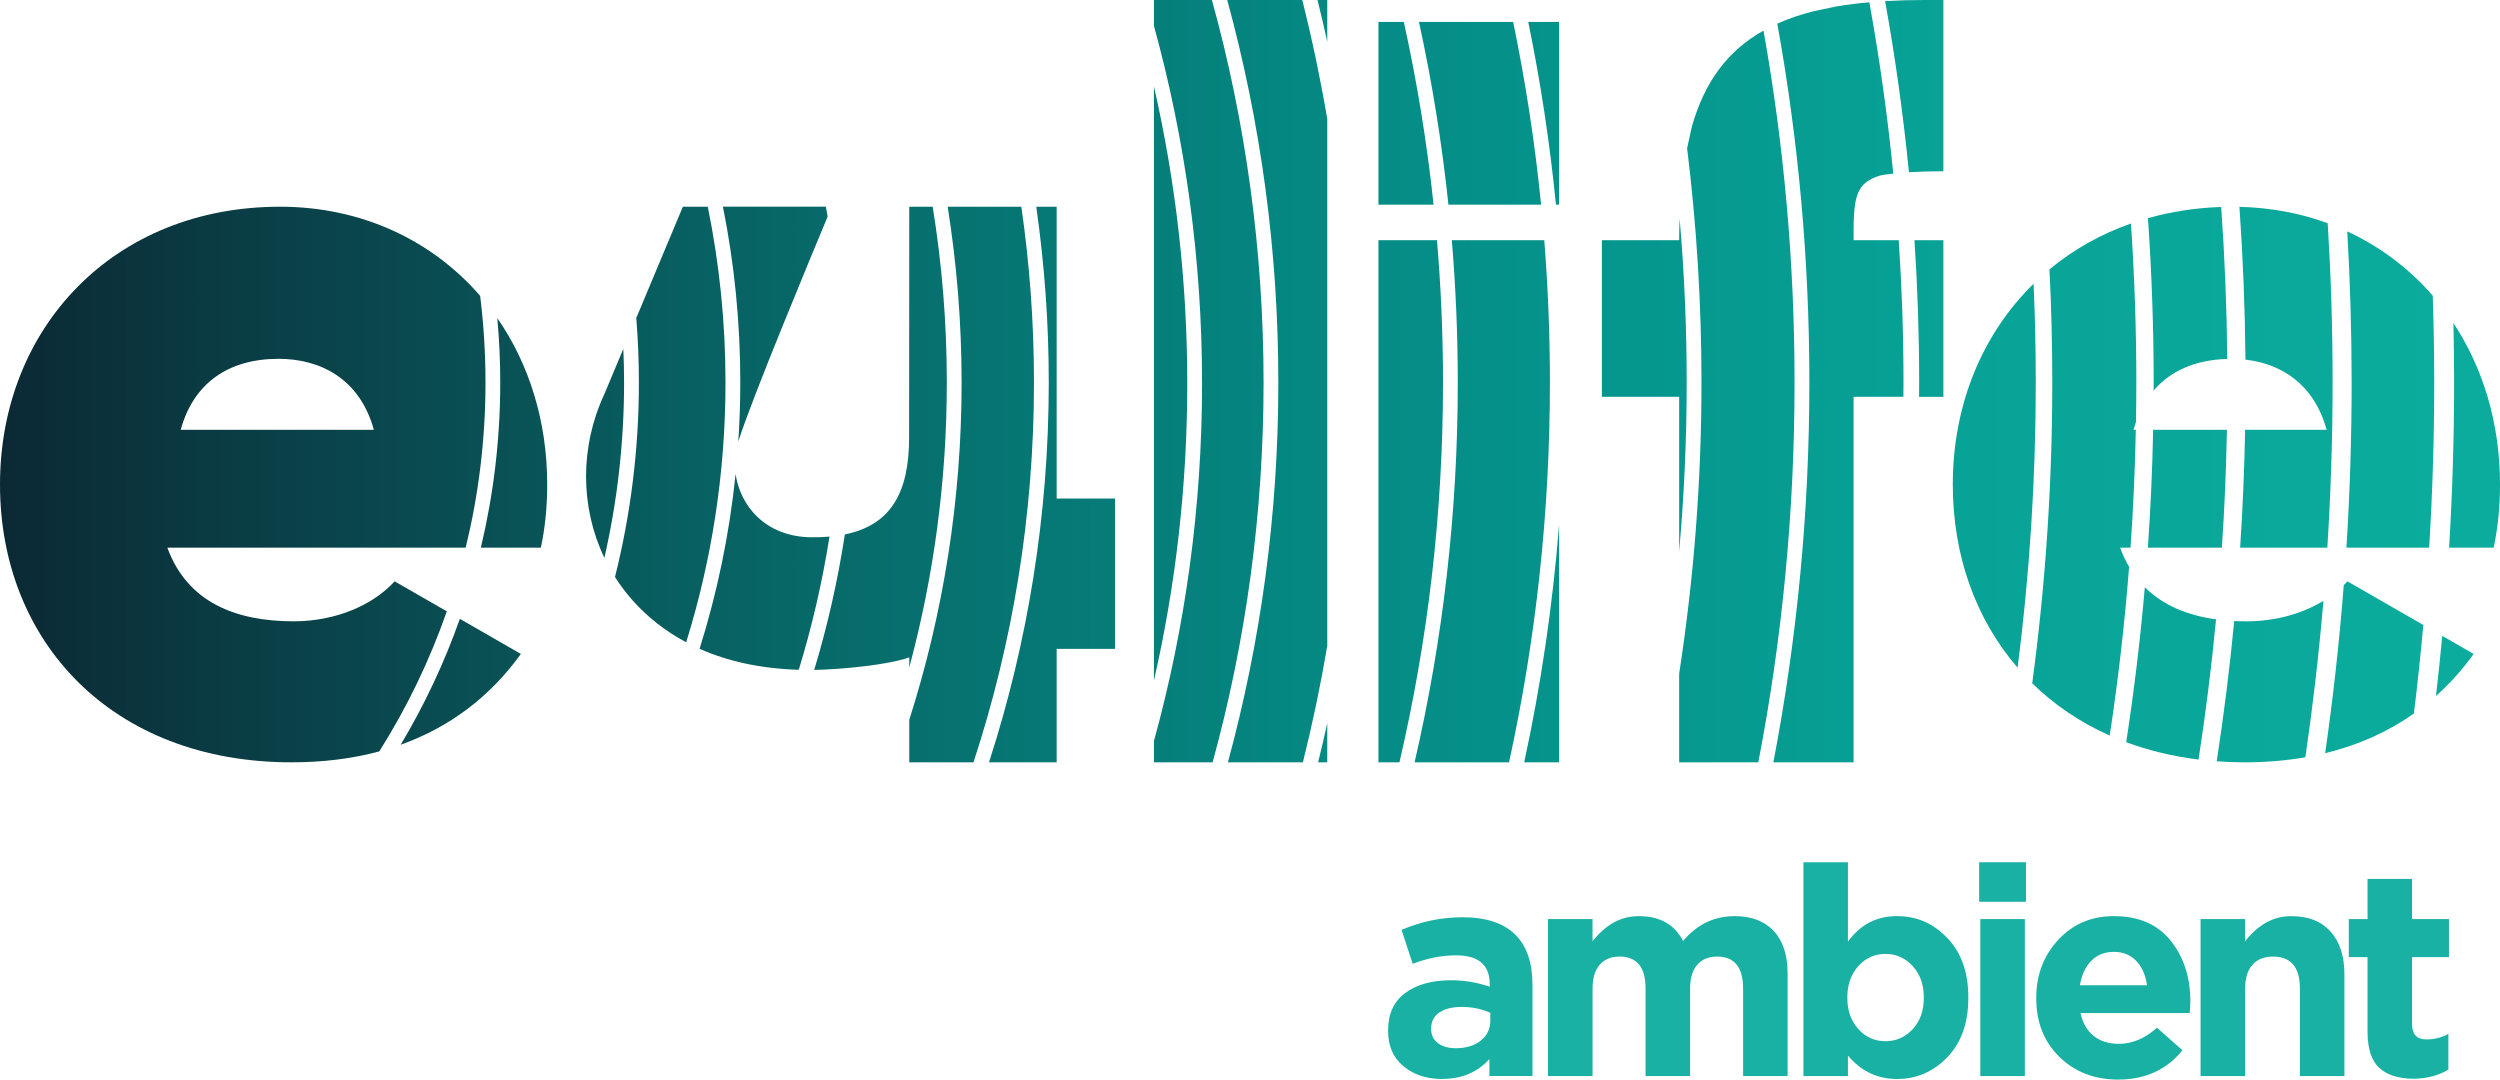 <?xml version="1.0" encoding="UTF-8"?>
<svg xmlns="http://www.w3.org/2000/svg" xmlns:xlink="http://www.w3.org/1999/xlink" id="Livello_1" data-name="Livello 1" viewBox="0 0 1303.94 563.08">
  <defs>
    <style> .cls-1 { fill: url(#Sfumatura_senza_nome_2-20); } .cls-1, .cls-2, .cls-3, .cls-4, .cls-5, .cls-6, .cls-7, .cls-8, .cls-9, .cls-10, .cls-11, .cls-12, .cls-13, .cls-14, .cls-15, .cls-16, .cls-17, .cls-18, .cls-19, .cls-20, .cls-21, .cls-22, .cls-23, .cls-24, .cls-25, .cls-26, .cls-27, .cls-28, .cls-29, .cls-30, .cls-31, .cls-32, .cls-33, .cls-34, .cls-35, .cls-36, .cls-37, .cls-38 { stroke-width: 0px; } .cls-2 { fill: url(#Sfumatura_senza_nome_2); } .cls-3 { fill: url(#Sfumatura_senza_nome_2-36); } .cls-4 { fill: url(#Sfumatura_senza_nome_2-23); } .cls-5 { fill: url(#Sfumatura_senza_nome_2-5); } .cls-6 { fill: url(#Sfumatura_senza_nome_2-3); } .cls-7 { fill: url(#Sfumatura_senza_nome_2-10); } .cls-8 { fill: #19b1a3; } .cls-9 { fill: url(#Sfumatura_senza_nome_2-28); } .cls-10 { fill: url(#Sfumatura_senza_nome_2-37); } .cls-11 { fill: url(#Sfumatura_senza_nome_2-30); } .cls-12 { fill: url(#Sfumatura_senza_nome_2-34); } .cls-13 { fill: url(#Sfumatura_senza_nome_2-13); } .cls-14 { fill: url(#Sfumatura_senza_nome_2-18); } .cls-15 { fill: url(#Sfumatura_senza_nome_2-7); } .cls-16 { fill: url(#Sfumatura_senza_nome_2-29); } .cls-17 { fill: url(#Sfumatura_senza_nome_2-9); } .cls-18 { fill: url(#Sfumatura_senza_nome_2-17); } .cls-19 { fill: url(#Sfumatura_senza_nome_2-19); } .cls-20 { fill: url(#Sfumatura_senza_nome_2-16); } .cls-21 { fill: url(#Sfumatura_senza_nome_2-31); } .cls-22 { fill: url(#Sfumatura_senza_nome_2-26); } .cls-23 { fill: url(#Sfumatura_senza_nome_2-32); } .cls-24 { fill: url(#Sfumatura_senza_nome_2-14); } .cls-25 { fill: url(#Sfumatura_senza_nome_2-24); } .cls-26 { fill: url(#Sfumatura_senza_nome_2-11); } .cls-27 { fill: url(#Sfumatura_senza_nome_2-2); } .cls-28 { fill: url(#Sfumatura_senza_nome_2-22); } .cls-29 { fill: url(#Sfumatura_senza_nome_2-33); } .cls-30 { fill: url(#Sfumatura_senza_nome_2-35); } .cls-31 { fill: url(#Sfumatura_senza_nome_2-27); } .cls-32 { fill: url(#Sfumatura_senza_nome_2-21); } .cls-33 { fill: url(#Sfumatura_senza_nome_2-25); } .cls-34 { fill: url(#Sfumatura_senza_nome_2-12); } .cls-35 { fill: url(#Sfumatura_senza_nome_2-15); } .cls-36 { fill: url(#Sfumatura_senza_nome_2-4); } .cls-37 { fill: url(#Sfumatura_senza_nome_2-6); } .cls-38 { fill: url(#Sfumatura_senza_nome_2-8); } </style>
    <linearGradient id="Sfumatura_senza_nome_2" data-name="Sfumatura senza nome 2" x1="-154.09" y1="250.11" x2="1662.98" y2="250.11" gradientUnits="userSpaceOnUse">
      <stop offset="0" stop-color="#0d101f"></stop>
      <stop offset=".15" stop-color="#0a3c44"></stop>
      <stop offset=".33" stop-color="#076c6b"></stop>
      <stop offset=".47" stop-color="#058a84"></stop>
      <stop offset=".55" stop-color="#05968e"></stop>
      <stop offset=".65" stop-color="#08a397"></stop>
      <stop offset=".79" stop-color="#0bac9d"></stop>
      <stop offset="1" stop-color="#0caf9f"></stop>
    </linearGradient>
    <linearGradient id="Sfumatura_senza_nome_2-2" data-name="Sfumatura senza nome 2" x1="-154.09" y1="248.13" x2="1662.98" y2="248.13" xlink:href="#Sfumatura_senza_nome_2"></linearGradient>
    <linearGradient id="Sfumatura_senza_nome_2-3" data-name="Sfumatura senza nome 2" x1="-154.09" y1="155.83" x2="1662.98" y2="155.83" xlink:href="#Sfumatura_senza_nome_2"></linearGradient>
    <linearGradient id="Sfumatura_senza_nome_2-4" data-name="Sfumatura senza nome 2" x1="-154.09" y1="196.78" x2="1662.98" y2="196.78" xlink:href="#Sfumatura_senza_nome_2"></linearGradient>
    <linearGradient id="Sfumatura_senza_nome_2-5" data-name="Sfumatura senza nome 2" x1="-154.09" y1="203.17" x2="1662.98" y2="203.17" xlink:href="#Sfumatura_senza_nome_2"></linearGradient>
    <linearGradient id="Sfumatura_senza_nome_2-6" data-name="Sfumatura senza nome 2" x1="-154.09" y1="254.91" x2="1662.98" y2="254.91" xlink:href="#Sfumatura_senza_nome_2"></linearGradient>
    <linearGradient id="Sfumatura_senza_nome_2-7" data-name="Sfumatura senza nome 2" x1="-154.09" y1="227.07" x2="1662.98" y2="227.07" xlink:href="#Sfumatura_senza_nome_2"></linearGradient>
    <linearGradient id="Sfumatura_senza_nome_2-8" data-name="Sfumatura senza nome 2" x1="-154.09" y1="347.34" x2="1662.98" y2="347.34" xlink:href="#Sfumatura_senza_nome_2"></linearGradient>
    <linearGradient id="Sfumatura_senza_nome_2-9" data-name="Sfumatura senza nome 2" x1="-154.09" y1="355.5" x2="1662.98" y2="355.5" xlink:href="#Sfumatura_senza_nome_2"></linearGradient>
    <linearGradient id="Sfumatura_senza_nome_2-10" data-name="Sfumatura senza nome 2" x1="-154.09" y1="348.02" x2="1662.98" y2="348.02" xlink:href="#Sfumatura_senza_nome_2"></linearGradient>
    <linearGradient id="Sfumatura_senza_nome_2-11" data-name="Sfumatura senza nome 2" x1="-154.09" y1="351.23" x2="1662.98" y2="351.23" xlink:href="#Sfumatura_senza_nome_2"></linearGradient>
    <linearGradient id="Sfumatura_senza_nome_2-12" data-name="Sfumatura senza nome 2" x1="-154.09" y1="200.79" x2="1662.98" y2="200.79" xlink:href="#Sfumatura_senza_nome_2"></linearGradient>
    <linearGradient id="Sfumatura_senza_nome_2-13" data-name="Sfumatura senza nome 2" x1="-154.09" y1="206.78" x2="1662.98" y2="206.78" xlink:href="#Sfumatura_senza_nome_2"></linearGradient>
    <linearGradient id="Sfumatura_senza_nome_2-14" data-name="Sfumatura senza nome 2" x1="-154.09" y1="199.4" x2="1662.98" y2="199.4" xlink:href="#Sfumatura_senza_nome_2"></linearGradient>
    <linearGradient id="Sfumatura_senza_nome_2-15" data-name="Sfumatura senza nome 2" x1="-154.09" y1="166.13" x2="1662.98" y2="166.13" xlink:href="#Sfumatura_senza_nome_2"></linearGradient>
    <linearGradient id="Sfumatura_senza_nome_2-16" data-name="Sfumatura senza nome 2" x1="-154.09" y1="44.92" x2="1662.98" y2="44.92" xlink:href="#Sfumatura_senza_nome_2"></linearGradient>
    <linearGradient id="Sfumatura_senza_nome_2-17" data-name="Sfumatura senza nome 2" x1="-154.09" y1="59.1" x2="1662.98" y2="59.1" xlink:href="#Sfumatura_senza_nome_2"></linearGradient>
    <linearGradient id="Sfumatura_senza_nome_2-18" data-name="Sfumatura senza nome 2" x1="-154.09" y1="59.1" x2="1662.98" y2="59.1" xlink:href="#Sfumatura_senza_nome_2"></linearGradient>
    <linearGradient id="Sfumatura_senza_nome_2-19" data-name="Sfumatura senza nome 2" x1="-154.09" y1="59.1" x2="1662.98" y2="59.1" xlink:href="#Sfumatura_senza_nome_2"></linearGradient>
    <linearGradient id="Sfumatura_senza_nome_2-20" data-name="Sfumatura senza nome 2" x1="-154.09" y1="261.45" x2="1662.98" y2="261.45" xlink:href="#Sfumatura_senza_nome_2"></linearGradient>
    <linearGradient id="Sfumatura_senza_nome_2-21" data-name="Sfumatura senza nome 2" x1="-154.09" y1="335.67" x2="1662.98" y2="335.67" xlink:href="#Sfumatura_senza_nome_2"></linearGradient>
    <linearGradient id="Sfumatura_senza_nome_2-22" data-name="Sfumatura senza nome 2" x1="-154.09" y1="261.45" x2="1662.98" y2="261.45" xlink:href="#Sfumatura_senza_nome_2"></linearGradient>
    <linearGradient id="Sfumatura_senza_nome_2-23" data-name="Sfumatura senza nome 2" x1="-154.09" y1="198.81" x2="1662.98" y2="198.81" xlink:href="#Sfumatura_senza_nome_2"></linearGradient>
    <linearGradient id="Sfumatura_senza_nome_2-24" data-name="Sfumatura senza nome 2" x1="-154.09" y1="198.81" x2="1662.98" y2="198.81" xlink:href="#Sfumatura_senza_nome_2"></linearGradient>
    <linearGradient id="Sfumatura_senza_nome_2-25" data-name="Sfumatura senza nome 2" x1="-154.09" y1="200.02" x2="1662.98" y2="200.02" xlink:href="#Sfumatura_senza_nome_2"></linearGradient>
    <linearGradient id="Sfumatura_senza_nome_2-26" data-name="Sfumatura senza nome 2" x1="-154.09" y1="10.88" x2="1662.98" y2="10.88" xlink:href="#Sfumatura_senza_nome_2"></linearGradient>
    <linearGradient id="Sfumatura_senza_nome_2-27" data-name="Sfumatura senza nome 2" x1="-154.09" y1="387.41" x2="1662.98" y2="387.41" xlink:href="#Sfumatura_senza_nome_2"></linearGradient>
    <linearGradient id="Sfumatura_senza_nome_2-28" data-name="Sfumatura senza nome 2" x1="-154.09" y1="228.62" x2="1662.98" y2="228.62" xlink:href="#Sfumatura_senza_nome_2"></linearGradient>
    <linearGradient id="Sfumatura_senza_nome_2-29" data-name="Sfumatura senza nome 2" x1="-154.09" y1="236.45" x2="1662.98" y2="236.45" xlink:href="#Sfumatura_senza_nome_2"></linearGradient>
    <linearGradient id="Sfumatura_senza_nome_2-30" data-name="Sfumatura senza nome 2" x1="-154.09" y1="252.72" x2="1662.98" y2="252.72" xlink:href="#Sfumatura_senza_nome_2"></linearGradient>
    <linearGradient id="Sfumatura_senza_nome_2-31" data-name="Sfumatura senza nome 2" x1="-154.09" y1="169.07" x2="1662.98" y2="169.07" xlink:href="#Sfumatura_senza_nome_2"></linearGradient>
    <linearGradient id="Sfumatura_senza_nome_2-32" data-name="Sfumatura senza nome 2" x1="-154.09" y1="252.72" x2="1662.98" y2="252.72" xlink:href="#Sfumatura_senza_nome_2"></linearGradient>
    <linearGradient id="Sfumatura_senza_nome_2-33" data-name="Sfumatura senza nome 2" x1="-154.09" y1="221.41" x2="1662.98" y2="221.41" xlink:href="#Sfumatura_senza_nome_2"></linearGradient>
    <linearGradient id="Sfumatura_senza_nome_2-34" data-name="Sfumatura senza nome 2" x1="-154.09" y1="298.27" x2="1662.98" y2="298.27" xlink:href="#Sfumatura_senza_nome_2"></linearGradient>
    <linearGradient id="Sfumatura_senza_nome_2-35" data-name="Sfumatura senza nome 2" x1="-154.09" y1="225.79" x2="1662.98" y2="225.79" xlink:href="#Sfumatura_senza_nome_2"></linearGradient>
    <linearGradient id="Sfumatura_senza_nome_2-36" data-name="Sfumatura senza nome 2" x1="-154.09" y1="252.72" x2="1662.98" y2="252.72" xlink:href="#Sfumatura_senza_nome_2"></linearGradient>
    <linearGradient id="Sfumatura_senza_nome_2-37" data-name="Sfumatura senza nome 2" x1="-154.09" y1="355.6" x2="1662.98" y2="355.6" xlink:href="#Sfumatura_senza_nome_2"></linearGradient>
  </defs>
  <g>
    <g>
      <path class="cls-2" d="M1114.26,199.48c0-27.87-.96-55.51-2.81-82.91-15.91,5.6-30.18,13.72-42.49,23.91.97,19.54,1.46,39.21,1.46,59,0,53.22-3.57,105.61-10.46,156.93,11.38,11.12,24.92,20.36,40.42,27.24,4.41-29,7.79-58.34,10.11-87.98-1.79-3.05-3.36-6.38-4.69-10.02h5.43c1.43-20.36,2.35-40.85,2.76-61.47h-1.21c.39-1.41.82-2.78,1.29-4.12.11-6.85.19-13.7.19-20.57Z"></path>
      <path class="cls-27" d="M1018.53,252.71c0,37.07,11.99,70.28,33.81,95.55,6.24-48.7,9.47-98.36,9.47-148.78,0-17.25-.4-34.41-1.14-51.48-26.66,26.11-42.14,62.96-42.14,104.71Z"></path>
      <path class="cls-6" d="M1161.69,187.22c-.25-26.63-1.32-53.06-3.17-79.27-13.48.46-26.25,2.46-38.2,5.84,1.96,28.31,2.98,56.88,2.98,85.69,0,1.41-.02,2.82-.03,4.23,8.81-10.34,21.82-16.03,38.42-16.49Z"></path>
      <path class="cls-36" d="M1171.19,187.58c18.47,2.11,35.71,12.58,42.33,36.59h-42.52c-.39,20.61-1.26,41.11-2.6,61.47h45.48c1.81-28.49,2.75-57.22,2.75-86.17s-.86-55.58-2.55-83.04c-14.22-5.22-29.69-8.16-46.05-8.54,1.85,26.35,2.91,52.92,3.15,79.68Z"></path>
      <path class="cls-5" d="M1224.27,120.69c1.51,26.07,2.29,52.34,2.29,78.8,0,28.95-.92,57.68-2.72,86.17h43.16c1.74-28.5,2.63-57.23,2.63-86.17,0-15.14-.27-30.22-.75-45.24-12.28-14.17-27.39-25.58-44.61-33.55Z"></path>
      <path class="cls-37" d="M1123.03,224.17c-.41,20.62-1.33,41.12-2.74,61.47h38.6c1.36-20.36,2.23-40.86,2.62-61.47h-38.48Z"></path>
      <path class="cls-15" d="M1279.64,168.48c.22,10.31.36,20.64.36,31,0,28.94-.89,57.67-2.61,86.17h23.26c2.2-10.43,3.3-21.41,3.3-32.93,0-31.98-8.86-60.83-24.3-84.23Z"></path>
      <path class="cls-38" d="M1270.55,363.02c7.2-6.43,13.76-13.75,19.66-21.94l-16.39-9.42c-.98,10.49-2.07,20.94-3.28,31.36Z"></path>
      <path class="cls-17" d="M1171.66,324.07c-2.14,0-4.25-.06-6.34-.16-2.36,24.6-5.41,48.99-9.13,73.16,4.7.34,9.48.55,14.38.55,11.15,0,21.78-.89,31.85-2.63,3.95-26.95,7.1-54.15,9.42-81.6-10.76,6.53-24.69,10.69-40.18,10.69Z"></path>
      <path class="cls-7" d="M1224.35,303.21c-.6.66-1.24,1.31-1.9,1.96-2.29,29.5-5.54,58.73-9.7,87.67,17.23-4.18,32.69-11.09,46.28-20.68,1.89-15.31,3.52-30.71,4.92-46.18l-39.6-22.77Z"></path>
      <path class="cls-26" d="M1118.69,306.29c-2.35,27.21-5.61,54.15-9.71,80.82,11.62,4.32,24.22,7.39,37.72,9.05,3.73-24.15,6.78-48.53,9.14-73.12-14.7-2.02-27.56-7.18-37.16-16.75Z"></path>
    </g>
    <g>
      <path class="cls-34" d="M879.74,199.48c0-28.82-1.25-57.35-3.69-85.53-.14,3.68-.24,7.43-.24,11.32h-40.31v81.7h40.31v80.64c2.59-29.03,3.93-58.43,3.93-88.14Z"></path>
      <path class="cls-13" d="M919.81,15.95c-18.72,10.51-30.65,26.64-37.27,49.75,0,0-1.29,5.35-2.58,11.64,4.94,40.01,7.49,80.78,7.49,122.14,0,51.66-3.99,102.38-11.64,151.87v46.26h17.79s23.49,0,23.49,0c12.4-64.11,18.91-130.35,18.91-198.13,0-62.65-5.57-123.98-16.2-183.53Z"></path>
      <path class="cls-24" d="M972.05,96.2s3.94-4.13,11.06-5.12c1.34-.19,2.82-.36,4.37-.53-2.96-30.17-7.15-59.97-12.48-89.36-6.05.54-11.79,1.26-17.2,2.18l-11.75,2.46c-6.95,1.74-13.27,3.91-19.06,6.5,10.97,60.7,16.73,123.25,16.73,187.15,0,67.76-6.47,134.01-18.77,198.13h41.83v-190.64h25.99c.02-2.5.05-4.99.05-7.5,0-24.94-.85-49.68-2.48-74.2h-12.5s-11.05,0-11.05,0v-4.36c0-12.49.75-20.11,5.27-24.72Z"></path>
      <path class="cls-35" d="M1013.62,206.98v-81.7h-15.08c1.62,24.53,2.46,49.27,2.46,74.2,0,2.5-.03,5-.05,7.5h12.67Z"></path>
      <path class="cls-20" d="M1013.62,0h-9.8c-7.24,0-14.09.2-20.6.58,5.31,29.36,9.48,59.13,12.43,89.26,5.06-.32,10.98-.52,17.97-.52V0Z"></path>
    </g>
    <g>
      <path class="cls-18" d="M811.55,106.76h1.63V11.44h-16.08c6.4,31.22,11.25,63.02,14.45,95.32Z"></path>
      <path class="cls-14" d="M731.13,11.44h-12.17v95.32h28.76c-3.43-32.35-8.64-64.15-15.52-95.32h-1.07Z"></path>
      <path class="cls-19" d="M740.09,11.44c6.82,31.17,11.98,62.98,15.38,95.32h48.33c-3.22-32.3-8.12-64.1-14.57-95.32h-49.14Z"></path>
    </g>
    <g>
      <path class="cls-1" d="M763.27,125.28h-6.04c2.05,24.46,3.11,49.21,3.11,74.2,0,68.17-7.8,134.51-22.52,198.13h49.26c13.94-63.79,21.32-130.1,21.32-198.13,0-24.98-1.01-49.73-2.95-74.2h-42.18Z"></path>
      <path class="cls-32" d="M813.18,273.72c-3.33,42.16-9.45,83.53-18.2,123.89h18.2v-123.89Z"></path>
      <path class="cls-28" d="M718.96,397.62h10.95c14.85-63.6,22.73-129.94,22.73-198.13,0-25-1.07-49.75-3.14-74.2h-30.54v272.34Z"></path>
    </g>
    <g>
      <path class="cls-4" d="M632.1,0h-30.24v13.48c16.34,59.34,25.1,121.91,25.1,186.53s-8.75,127.19-25.1,186.53v11.07h23.45s7.16,0,7.16,0c17.31-63.05,26.58-129.5,26.58-198.13s-9.4-136.04-26.94-199.48Z"></path>
      <path class="cls-25" d="M692.27,62.05c-3.56-20.97-7.91-41.67-13.04-62.05h-39.14c17.36,63.49,26.66,130.39,26.66,199.48s-9.17,135.04-26.3,198.13h39.11c4.98-19.95,9.23-40.19,12.71-60.71V62.05Z"></path>
      <path class="cls-33" d="M619.25,200.02c0-53.29-6.02-105.16-17.39-154.95v309.91c11.37-49.79,17.39-101.67,17.39-154.95Z"></path>
      <path class="cls-22" d="M692.27,21.76V0h-5.1c1.8,7.22,3.5,14.47,5.1,21.76Z"></path>
      <path class="cls-31" d="M692.27,377.2c-1.51,6.84-3.1,13.64-4.77,20.41h4.77v-20.41Z"></path>
    </g>
    <g>
      <path class="cls-9" d="M474.17,228.17c0,29.02-9.68,45.73-33.51,50.57-3.71,24.16-9.07,47.77-15.99,70.68,14.11-.28,38.34-2.56,49.58-6.54v5.24c12.74-47.36,19.59-97.19,19.59-148.64,0-31.21-2.55-61.83-7.37-91.66h-12.22s-.08,99.18-.08,120.36Z"></path>
      <path class="cls-16" d="M315.23,290.95c6.72-29.39,10.28-60.01,10.28-91.47,0-5.88-.15-11.72-.4-17.53l-9.98,23.82c-12.72,27.37-12.53,58.79.09,85.18Z"></path>
      <path class="cls-11" d="M501.55,199.48c0,61.4-9.61,120.53-27.3,175.96v22.17h33.49c20.46-62.27,31.56-128.9,31.56-198.13,0-31.14-2.27-61.74-6.6-91.66h-38.42c4.75,29.85,7.26,60.46,7.26,91.66Z"></path>
      <path class="cls-21" d="M386.12,199.48c0,10.37-.37,20.65-1.04,30.85,6.56-21.21,38.03-96.84,46.6-117.35-.29-1.73-.6-3.45-.92-5.17h-53.7c5.94,29.62,9.07,60.27,9.07,91.66Z"></path>
      <path class="cls-23" d="M551.13,383.28v-44.85h30.46v-78.4h-30.46v-50.28h0v-101.94h-10.65c4.28,29.93,6.53,60.53,6.53,91.66,0,69.19-10.98,135.8-31.18,198.13h35.3v-14.33Z"></path>
      <path class="cls-29" d="M369.17,107.82h-13l-24.3,58.03c.89,11.1,1.36,22.31,1.36,33.64,0,35.01-4.33,69.01-12.46,101.47,2.71,4.26,5.77,8.34,9.19,12.19,7.61,8.55,16.9,15.97,27.93,21.85,13.31-42.76,20.51-88.29,20.51-135.51,0-31.41-3.2-62.07-9.24-91.66Z"></path>
      <path class="cls-12" d="M423.18,280.23c-23.93-.23-37.12-16.36-39.51-33.03-3.22,31.46-9.6,61.97-18.78,91.2,14.46,6.43,31.63,10.35,51.73,10.94,6.9-22.51,12.27-45.71,16.03-69.46-2.98.26-6.13.38-9.48.34Z"></path>
    </g>
    <g>
      <path class="cls-30" d="M285.41,252.71c0-33.15-9.51-62.95-26.02-86.79.99,11.05,1.53,22.24,1.53,33.56,0,29.68-3.52,58.53-10.12,86.17h31.31c2.2-10.43,3.3-21.41,3.3-32.93Z"></path>
      <path class="cls-3" d="M146,107.82C59.28,107.82,0,170.94,0,252.71s58.18,144.9,152.04,144.9c16.42,0,31.7-1.91,45.77-5.69,14.34-22.71,26.21-47.2,35.24-73.06l-27.22-15.65c-10.98,12.08-30.19,20.85-52.69,20.85-30.18,0-55.43-9.88-65.86-38.42h155.61c6.74-27.6,10.33-56.46,10.33-86.17,0-15.3-.95-30.37-2.79-45.16-25.04-28.93-61.78-46.5-104.43-46.5ZM94.25,224.17c6.56-23.9,24.36-37.02,51.07-37.02,21.09,0,42.18,9.84,49.67,37.02h-100.75Z"></path>
      <path class="cls-10" d="M271.68,341.08l-31.83-18.3c-8.15,23.05-18.52,45.03-30.85,65.65,25.51-9.12,46.56-24.98,62.68-47.35Z"></path>
    </g>
  </g>
  <g>
    <path class="cls-8" d="M752.1,562.77c-8.05,0-14.74-2.21-20.09-6.65-5.35-4.43-8.02-10.57-8.02-18.41v-.31c0-8.55,2.98-15.05,8.94-19.48,5.96-4.43,13.98-6.65,24.06-6.65,6.62,0,13.29,1.12,20.01,3.36v-1.38c0-9.98-5.86-14.97-17.57-14.97-7.44,0-14.97,1.48-22.61,4.43l-5.81-17.72c10.29-4.38,20.88-6.57,31.78-6.57,12.32,0,21.54,3.05,27.65,9.17,5.91,5.91,8.86,14.62,8.86,26.12v47.51h-22.46v-8.86c-6.21,6.93-14.46,10.39-24.75,10.39ZM759.13,546.73c5.5,0,9.9-1.32,13.21-3.97,3.31-2.65,4.97-6.11,4.97-10.39v-4.12c-4.58-2.04-9.52-3.06-14.82-3.06-4.99,0-8.91.97-11.76,2.9-2.85,1.94-4.28,4.74-4.28,8.4v.3c0,3.06,1.17,5.48,3.51,7.26,2.34,1.78,5.4,2.67,9.17,2.67Z"></path>
    <path class="cls-8" d="M807.41,561.25v-81.88h23.22v11.61c6.82-8.76,14.87-13.14,24.14-13.14,11,0,18.69,4.33,23.07,12.99,7.23-8.66,16.19-12.99,26.89-12.99,8.76,0,15.56,2.57,20.39,7.71,4.84,5.14,7.26,12.6,7.26,22.38v53.32h-23.22v-45.68c0-11.1-4.53-16.65-13.6-16.65-4.38,0-7.82,1.43-10.31,4.28-2.5,2.85-3.74,6.98-3.74,12.37v45.68h-23.22v-45.68c0-11.1-4.53-16.65-13.6-16.65-4.38,0-7.82,1.43-10.31,4.28-2.5,2.85-3.74,6.98-3.74,12.37v45.68h-23.22Z"></path>
    <path class="cls-8" d="M989.35,562.77c-10.19,0-18.69-4.07-25.51-12.22v10.69h-23.22v-111.52h23.22v41.4c6.42-8.86,14.92-13.29,25.51-13.29s18.94,3.8,26.28,11.38c7.33,7.59,11,17.9,11,30.94v.31c0,13.04-3.64,23.35-10.92,30.94-7.28,7.59-16.07,11.38-26.35,11.38ZM969.26,536.73c3.82,4.23,8.53,6.34,14.13,6.34s10.34-2.09,14.21-6.26c3.87-4.17,5.81-9.62,5.81-16.35v-.31c0-6.62-1.94-12.04-5.81-16.27-3.87-4.23-8.61-6.34-14.21-6.34s-10.31,2.11-14.13,6.34c-3.82,4.23-5.73,9.65-5.73,16.27v.31c0,6.62,1.91,12.05,5.73,16.27Z"></path>
    <path class="cls-8" d="M1032.28,470.35v-20.62h24.44v20.62h-24.44ZM1032.89,561.25v-81.88h23.22v81.88h-23.22Z"></path>
    <path class="cls-8" d="M1104.84,563.08c-12.43,0-22.66-3.95-30.71-11.84-8.05-7.89-12.07-18.05-12.07-30.48v-.31c0-11.92,3.82-22,11.46-30.25,7.64-8.25,17.31-12.37,29.03-12.37,12.93,0,22.81,4.28,29.64,12.83,6.82,8.56,10.24,19.1,10.24,31.62,0,1.02-.1,3.05-.31,6.11h-56.98c1.12,5.19,3.41,9.17,6.87,11.92,3.46,2.75,7.84,4.12,13.14,4.12,7.03,0,13.65-2.8,19.86-8.4l13.29,11.76c-8.25,10.19-19.4,15.28-33.46,15.28ZM1084.83,513.89h34.98c-.71-5.29-2.57-9.52-5.58-12.68-3.01-3.16-6.9-4.74-11.69-4.74s-8.71,1.55-11.76,4.66c-3.06,3.11-5.04,7.36-5.96,12.76Z"></path>
    <path class="cls-8" d="M1147.77,561.25v-81.88h23.22v11.61c6.82-8.76,14.82-13.14,23.99-13.14s15.71,2.67,20.55,8.02c4.84,5.35,7.26,12.81,7.26,22.38v53.01h-23.22v-45.68c0-11.1-4.69-16.65-14.05-16.65-4.58,0-8.15,1.43-10.69,4.28-2.55,2.85-3.82,6.98-3.82,12.37v45.68h-23.22Z"></path>
    <path class="cls-8" d="M1258.68,562.62c-7.64,0-13.52-1.86-17.64-5.58-4.13-3.72-6.19-10.06-6.19-19.02v-38.8h-9.78v-19.86h9.78v-20.93h23.22v20.93h19.25v19.86h-19.25v34.98c0,5.3,2.49,7.94,7.49,7.94,4.17,0,7.99-.97,11.46-2.9v18.64c-5.3,3.16-11.41,4.74-18.33,4.74Z"></path>
  </g>
</svg>
